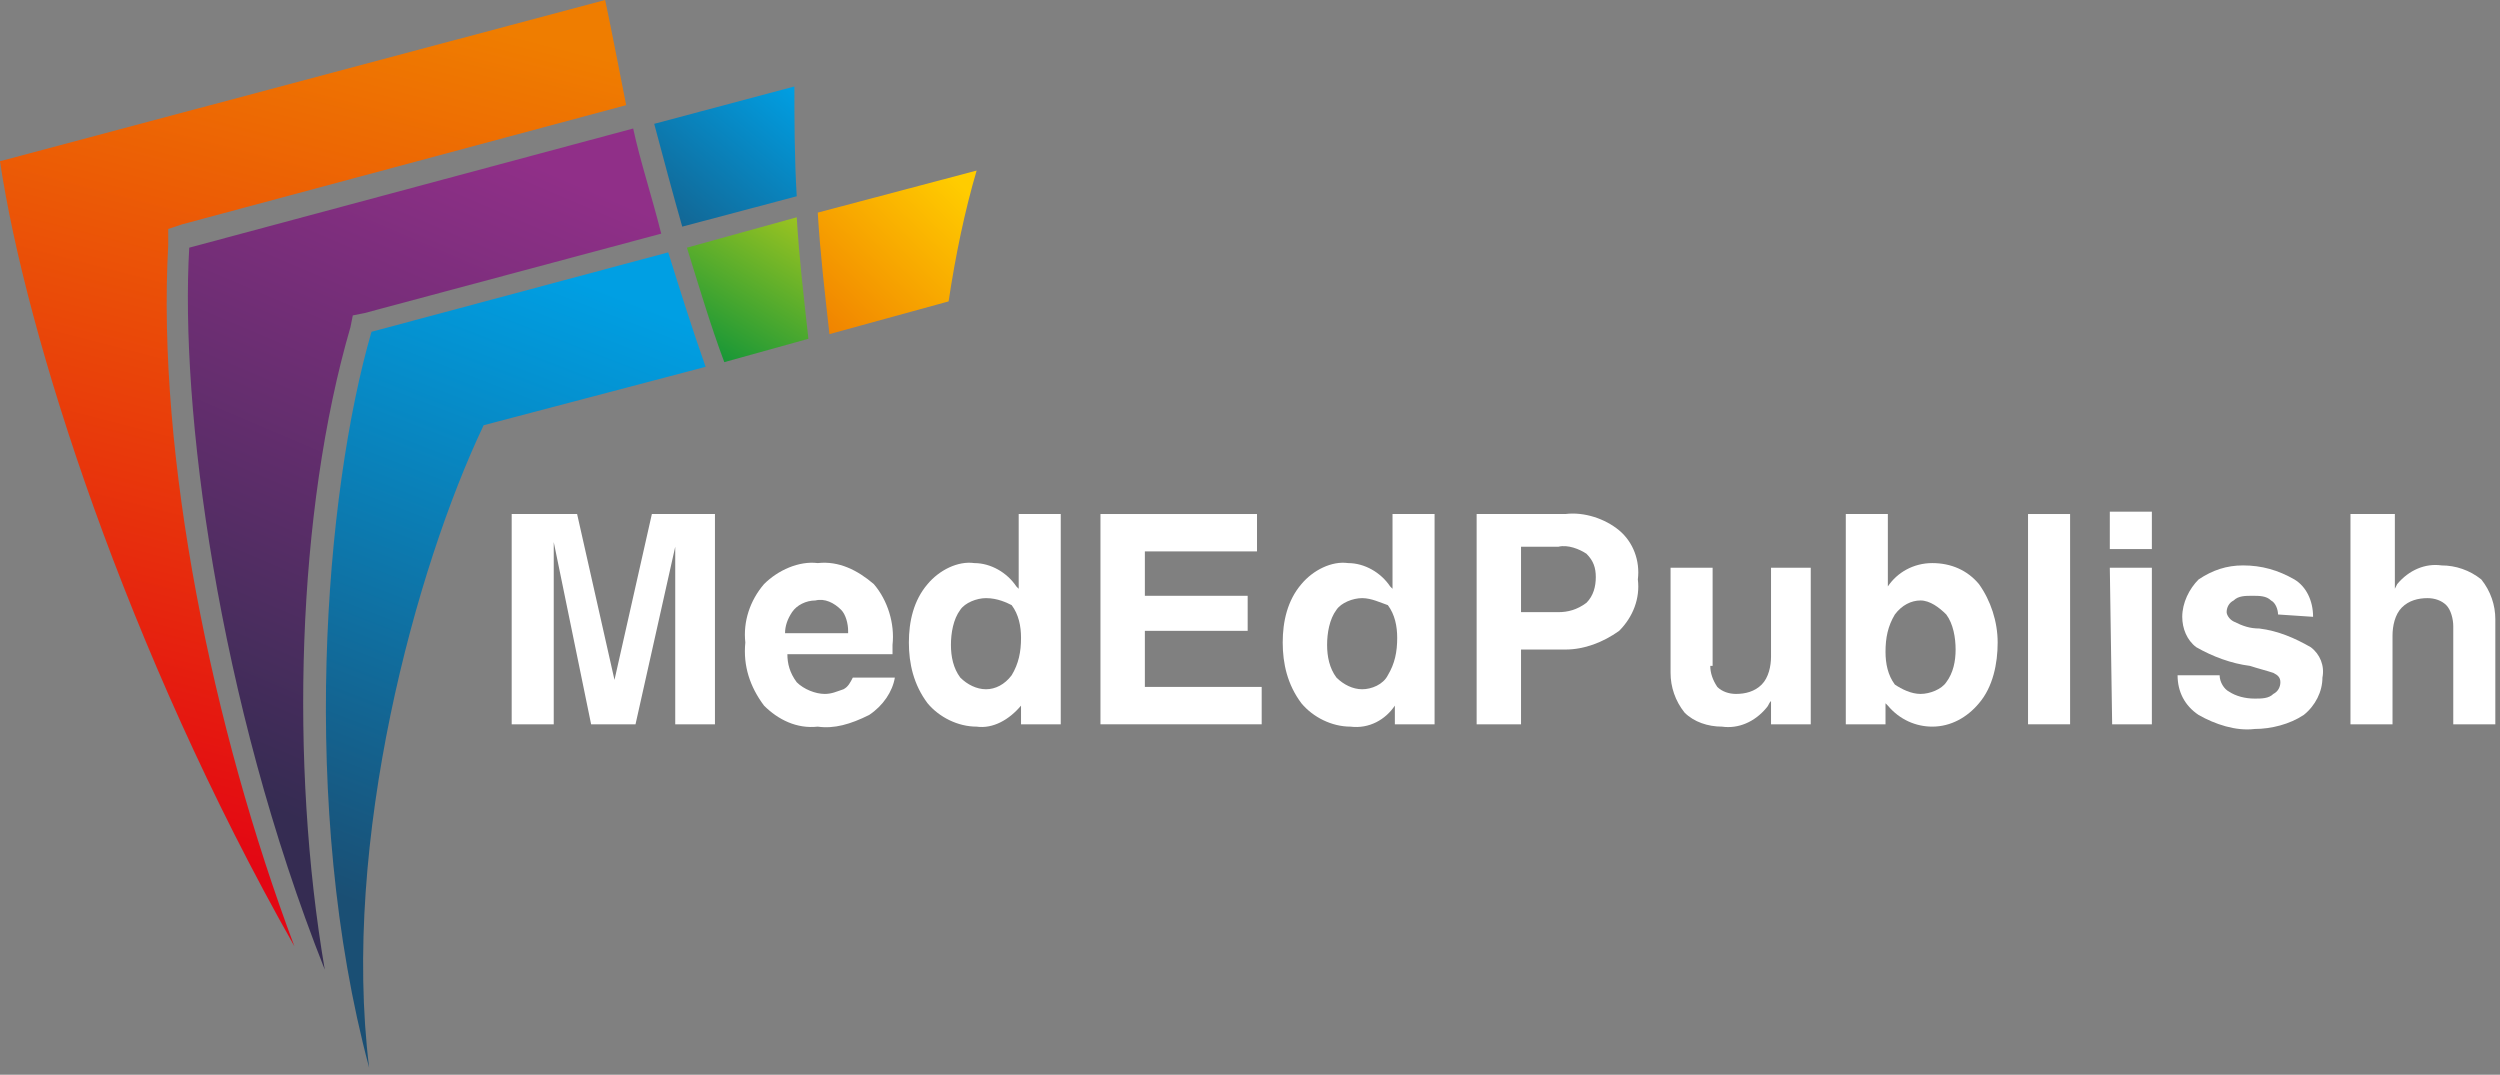 <?xml version="1.0" encoding="utf-8"?>
<!-- Generator: Adobe Illustrator 25.3.1, SVG Export Plug-In . SVG Version: 6.00 Build 0)  -->
<svg version="1.1" id="Layer_1" xmlns="http://www.w3.org/2000/svg" xmlns:xlink="http://www.w3.org/1999/xlink" x="0px" y="0px"
	 viewBox="0 0 107 46" style="enable-background:new 0 0 107 46;" xml:space="preserve">
<rect x="0" y="0" width="107" height="46" fill="#808080" stroke="none"/>
<style type="text/css">
	.st0{fill:#FFFFFF;}
	.st1{fill-rule:evenodd;clip-rule:evenodd;fill:url(#Path_12_);}
	.st2{fill-rule:evenodd;clip-rule:evenodd;fill:url(#Path_13_);}
	.st3{fill-rule:evenodd;clip-rule:evenodd;fill:url(#Path_14_);}
	.st4{fill-rule:evenodd;clip-rule:evenodd;fill:url(#Path_15_);}
	.st5{fill-rule:evenodd;clip-rule:evenodd;fill:url(#Path_16_);}
	.st6{fill-rule:evenodd;clip-rule:evenodd;fill:url(#Path_17_);}
</style>
<g id="MedEd_original">
	<g id="MedEdPub-Logo-white-02" transform="translate(0, 0)">
		<polygon id="Path" class="st0" points="23.7,31 21.9,31 21.9,22 24.7,22 26.3,29.1 26.3,29.1 27.9,22 30.6,22 30.6,31 28.9,31 
			28.9,23.4 28.9,23.4 27.2,31 25.3,31 23.7,23.2 23.7,23.2 		"/>
		<path id="Shape" class="st0" d="M35,31.1c-0.9,0.1-1.7-0.3-2.3-0.9c-0.6-0.8-0.9-1.7-0.8-2.7c-0.1-0.9,0.2-1.8,0.8-2.5
			c0.6-0.6,1.5-1,2.3-0.9c0.9-0.1,1.7,0.3,2.4,0.9c0.6,0.7,0.9,1.7,0.8,2.6c0,0.1,0,0.3,0,0.4h-4.5c0,0.4,0.1,0.8,0.4,1.2
			c0.3,0.3,0.8,0.5,1.2,0.5c0.3,0,0.5-0.1,0.8-0.2c0.2-0.1,0.3-0.3,0.4-0.5h1.8c-0.1,0.6-0.5,1.2-1.1,1.6C36.4,31,35.7,31.2,35,31.1
			z M36.3,27c0-0.3-0.1-0.7-0.3-0.9c-0.3-0.3-0.7-0.5-1.1-0.4c-0.4,0-0.8,0.2-1,0.5c-0.2,0.3-0.3,0.6-0.3,0.9H36.3z"/>
		<path id="Shape_1_" class="st0" d="M41.8,31.1c-0.8,0-1.6-0.4-2.1-1c-0.6-0.8-0.8-1.7-0.8-2.6c0-0.9,0.2-1.8,0.8-2.5
			c0.5-0.6,1.3-1,2-0.9c0.7,0,1.4,0.4,1.8,1l0.1,0.1V22h1.8v9h-1.7v-0.8l0,0C43.2,30.8,42.5,31.2,41.8,31.1z M42.2,25.6
			c-0.4,0-0.9,0.2-1.1,0.5c-0.3,0.4-0.4,1-0.4,1.5c0,0.5,0.1,1,0.4,1.4c0.3,0.3,0.7,0.5,1.1,0.5c0.4,0,0.8-0.2,1.1-0.6
			c0.3-0.5,0.4-1,0.4-1.6c0-0.5-0.1-1-0.4-1.4C43.1,25.8,42.7,25.6,42.2,25.6L42.2,25.6z"/>
		<polygon id="Path_1_" class="st0" points="47.1,31 47.1,22 53.8,22 53.8,23.6 49,23.6 49,25.5 53.4,25.5 53.4,27 49,27 49,29.4 
			54,29.4 54,31 		"/>
		<path id="Shape_2_" class="st0" d="M57.8,31.1c-0.8,0-1.6-0.4-2.1-1c-0.6-0.8-0.8-1.7-0.8-2.6c0-0.9,0.2-1.8,0.8-2.5
			c0.5-0.6,1.3-1,2-0.9c0.7,0,1.4,0.4,1.8,1l0.1,0.1V22h1.8v9h-1.7v-0.8l0,0C59.3,30.8,58.6,31.2,57.8,31.1L57.8,31.1z M58.3,25.6
			c-0.4,0-0.9,0.2-1.1,0.5c-0.3,0.4-0.4,1-0.4,1.5c0,0.5,0.1,1,0.4,1.4c0.3,0.3,0.7,0.5,1.1,0.5c0.4,0,0.9-0.2,1.1-0.6
			c0.3-0.5,0.4-1,0.4-1.6c0-0.5-0.1-1-0.4-1.4C59.1,25.8,58.7,25.6,58.3,25.6L58.3,25.6z"/>
		<path id="Shape_3_" class="st0" d="M63.2,22h3.8c0.8-0.1,1.7,0.2,2.3,0.7c0.6,0.5,0.9,1.3,0.8,2.1c0.1,0.8-0.2,1.6-0.8,2.2
			c-0.7,0.5-1.5,0.8-2.3,0.8c-0.7,0-1.4,0-1.9,0V31h-1.9V22z M65.1,26.2h1.6c0.4,0,0.8-0.1,1.2-0.4c0.3-0.3,0.4-0.7,0.4-1.1
			c0-0.4-0.1-0.7-0.4-1c-0.3-0.2-0.8-0.4-1.2-0.3h-1.6V26.2z"/>
		<path id="Path_2_" class="st0" d="M73.2,28.5c0,0.3,0.1,0.6,0.3,0.9c0.2,0.2,0.5,0.3,0.8,0.3c0.4,0,0.8-0.1,1.1-0.4
			c0.3-0.3,0.4-0.8,0.4-1.2v-3.8h1.7V31h-1.7v-1c-0.1,0.1-0.1,0.2-0.2,0.3c-0.5,0.6-1.2,0.9-1.9,0.8c-0.6,0-1.2-0.2-1.6-0.6
			c-0.4-0.5-0.6-1.1-0.6-1.7v-4.5h1.8V28.5z"/>
		<path id="Shape_4_" class="st0" d="M79,22h1.8v3.2l0-0.1c0.4-0.6,1.1-1,1.9-1c0.8,0,1.5,0.3,2,0.9c0.5,0.7,0.8,1.6,0.8,2.5
			c0,0.9-0.2,1.9-0.8,2.6c-0.5,0.6-1.2,1-2,1c-0.7,0-1.4-0.3-1.9-0.9l-0.1-0.1V31h-1.7L79,22z M82.2,29.7c0.4,0,0.9-0.2,1.1-0.5
			c0.3-0.4,0.4-0.9,0.4-1.4c0-0.5-0.1-1.1-0.4-1.5c-0.3-0.3-0.7-0.6-1.1-0.6s-0.8,0.2-1.1,0.6c-0.3,0.5-0.4,1-0.4,1.6
			c0,0.5,0.1,1,0.4,1.4C81.4,29.5,81.8,29.7,82.2,29.7z"/>
		<polygon id="Path_3_" class="st0" points="86.8,22 88.6,22 88.6,31 86.8,31 		"/>
		<path id="Shape_5_" class="st0" d="M90.3,21.9h1.8v1.6h-1.8V21.9z M90.3,24.3h1.8V31h-1.7L90.3,24.3z"/>
		<path id="Path_4_" class="st0" d="M97.5,26.3c0-0.2-0.1-0.5-0.3-0.6c-0.2-0.2-0.5-0.2-0.8-0.2c-0.3,0-0.6,0-0.8,0.2
			c-0.2,0.1-0.3,0.3-0.3,0.5c0,0.1,0.1,0.3,0.3,0.4c0.4,0.2,0.7,0.3,1.1,0.3c0.8,0.1,1.5,0.4,2.2,0.8c0.4,0.3,0.6,0.8,0.5,1.3
			c0,0.6-0.3,1.2-0.8,1.6c-0.6,0.4-1.4,0.6-2.1,0.6c-0.8,0.1-1.7-0.2-2.4-0.6c-0.6-0.4-0.9-1-0.9-1.7h1.8c0,0.3,0.2,0.6,0.4,0.7
			c0.3,0.2,0.7,0.3,1.1,0.3c0.3,0,0.6,0,0.8-0.2c0.2-0.1,0.3-0.3,0.3-0.5c0-0.2-0.1-0.3-0.3-0.4c-0.3-0.1-0.7-0.2-1-0.3
			c-0.8-0.1-1.6-0.4-2.3-0.8c-0.4-0.3-0.6-0.8-0.6-1.3c0-0.6,0.3-1.2,0.7-1.6c0.6-0.4,1.2-0.6,1.9-0.6c0.8,0,1.5,0.2,2.2,0.6
			c0.5,0.3,0.8,0.9,0.8,1.6L97.5,26.3z"/>
		<path id="Path_5_" class="st0" d="M100.7,22h1.8v3.2l0.1-0.2c0.5-0.6,1.2-0.9,1.9-0.8c0.6,0,1.2,0.2,1.7,0.6
			c0.4,0.5,0.6,1.1,0.6,1.7V31H105v-4.2c0-0.3-0.1-0.7-0.3-0.9c-0.2-0.2-0.5-0.3-0.8-0.3c-0.4,0-0.8,0.1-1.1,0.4
			c-0.3,0.3-0.4,0.8-0.4,1.2V31h-1.8V22z"/>
		
			<linearGradient id="Path_12_" gradientUnits="userSpaceOnUse" x1="-605.231" y1="398.196" x2="-605.072" y2="399.124" gradientTransform="matrix(26.878 0 0 -40.516 16277.543 16170.389)">
			<stop  offset="0" style="stop-color:#E30613"/>
			<stop  offset="1" style="stop-color:#EF7D00"/>
		</linearGradient>
		<path id="Path_6_" class="st1" d="M25.9,0L0,6.9c1.1,7.4,5.4,20.9,12.6,33.6c-3.5-9.3-5.9-21-5.4-30l0-0.7l0.6-0.2l19-5.1
			C26.5,3,26.2,1.4,25.9,0z"/>
		
			<linearGradient id="Path_13_" gradientUnits="userSpaceOnUse" x1="-535.663" y1="355.43" x2="-534.749" y2="356.412" gradientTransform="matrix(6.737 0 0 -6.983 3643.283 2496.272)">
			<stop  offset="0" style="stop-color:#EF7D00"/>
			<stop  offset="1" style="stop-color:#FFCC00"/>
		</linearGradient>
		<path id="Path_7_" class="st2" d="M41.8,7.3L35,9.1c0.1,1.7,0.3,3.4,0.5,5.2l0,0l5.1-1.4C40.9,10.9,41.3,9,41.8,7.3z"/>
		
			<linearGradient id="Path_14_" gradientUnits="userSpaceOnUse" x1="-525.326" y1="348.714" x2="-526.468" y2="347.33" gradientTransform="matrix(6.123 0 0 -6.07 3250.465 2120.258)">
			<stop  offset="0" style="stop-color:#009FE3"/>
			<stop  offset="1" style="stop-color:#1A4F74"/>
		</linearGradient>
		<path id="Path_8_" class="st3" d="M34,3.7l-6,1.6c0.4,1.5,0.8,3,1.2,4.4l4.9-1.3C34,6.7,34,5.1,34,3.7z"/>
		
			<linearGradient id="Path_15_" gradientUnits="userSpaceOnUse" x1="-597.451" y1="398.004" x2="-597.656" y2="397.152" gradientTransform="matrix(20.281 0 0 -36.001 12135.588 14333.712)">
			<stop  offset="0" style="stop-color:#902F88"/>
			<stop  offset="1" style="stop-color:#352C52"/>
		</linearGradient>
		<path id="Path_9_" class="st4" d="M27.1,5.5l-19,5.1c-0.4,6.8,1.2,19.3,5.8,30.9C12.4,32.7,12.7,21.9,15,14l0.1-0.5l0.5-0.1
			L28.3,10C27.9,8.4,27.4,6.9,27.1,5.5z"/>
		
			<linearGradient id="Path_16_" gradientUnits="userSpaceOnUse" x1="-506.937" y1="349.493" x2="-507.676" y2="348.072" gradientTransform="matrix(5.191 0 0 -6.128 2665.715 2149.581)">
			<stop  offset="0" style="stop-color:#B2CB1D"/>
			<stop  offset="1" style="stop-color:#008F3B"/>
		</linearGradient>
		<path id="Path_10_" class="st5" d="M34.1,9.3l-4.7,1.3c0.5,1.6,1,3.3,1.6,4.9l3.6-1C34.4,12.7,34.2,11,34.1,9.3z"/>
		
			<linearGradient id="Path_17_" gradientUnits="userSpaceOnUse" x1="-589.957" y1="397.684" x2="-590.108" y2="396.845" gradientTransform="matrix(16.342 0 0 -34.938 9663.995 13905.574)">
			<stop  offset="0" style="stop-color:#009FE3"/>
			<stop  offset="1" style="stop-color:#1A4F74"/>
		</linearGradient>
		<path id="Path_11_" class="st6" d="M30.2,15.7c-0.6-1.7-1.1-3.3-1.6-4.9l-12.7,3.4c-2,6.9-3.1,20.3-0.1,31.5
			c-1.2-9.7,2-21.4,4.9-27.5L30.2,15.7z"/>
	</g>
</g>
</svg>
